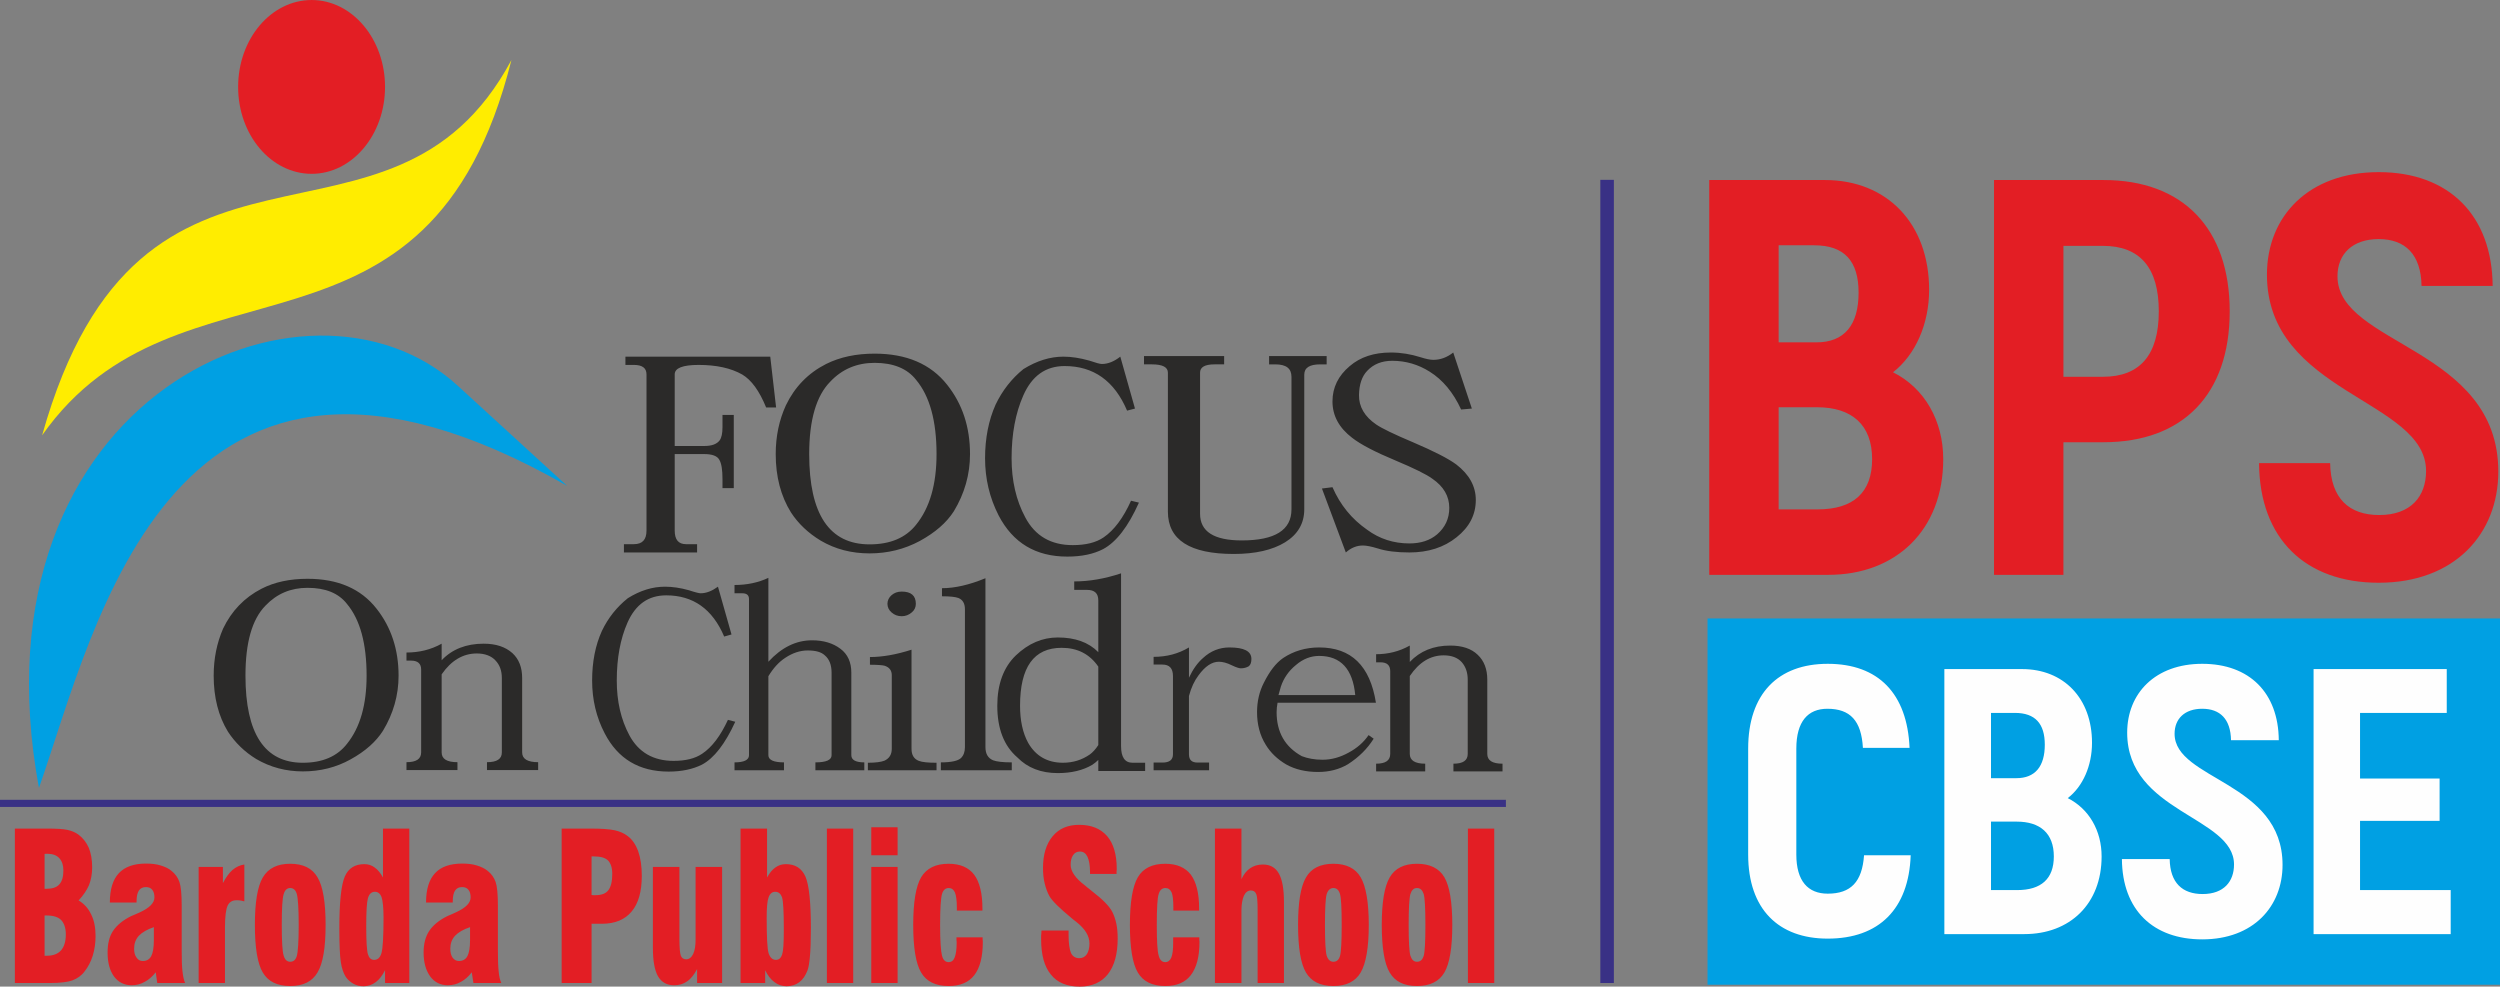 <svg xmlns="http://www.w3.org/2000/svg" xml:space="preserve" width="551.195" height="217.524" fill-rule="evenodd" clip-rule="evenodd" image-rendering="optimizeQuality" shape-rendering="geometricPrecision" text-rendering="geometricPrecision" viewBox="0 0 13291 5245"><rect x="0" y="0" width="13291" height="5245" fill="#808080" stroke="none"/><path fill="#E31E24" fill-rule="nonzero" d="M237 4725h10c31 0 54-7 68-23 15-16 22-41 22-74 0-28-7-50-22-66-14-15-35-23-62-23h-10c-2 0-4 1-6 1zm0 356h13c33 0 58-10 75-29 16-19 25-47 25-84 0-35-9-60-25-77-16-16-42-24-77-24h-11zM79 5226v-821h170c51 0 88 2 110 7s42 13 58 25c24 18 42 41 55 70 12 30 18 64 18 104 0 35-6 67-17 95-12 27-30 54-55 81 30 18 52 43 67 75 16 32 23 70 23 115 0 36-5 71-15 104-10 32-25 60-43 83-17 23-39 38-65 48-25 9-65 14-118 14zm739-297c-36 12-63 28-80 46-17 19-25 41-25 69 0 20 4 35 13 47q12 18 33 18c21 0 36-9 45-26s14-45 14-86zm18 297-8-57c-18 23-38 40-59 51q-31.5 18-69 18c-39 0-71-16-94-47-23-32-34-74-34-127 0-47 9-85 29-115s52-57 97-79c11-4 25-11 44-19 52-24 79-50 79-80 0-18-4-32-12-41-7-9-18-14-33-14-17 0-30 6-38 19-8 12-12 32-12 58v5H584q0-105 48-156t144-51c30 0 56 3 78 10 23 7 43 16 58 29 20 16 34 36 42 59q12 34.5 12 126v238c0 48 1 85 4 110 3 26 7 47 14 63zm220 0v-617h129v86c16-31 33-54 51-70 19-16 40-26 63-29v196c-8-2-15-4-23-5-7-1-13-1-19-1-23 0-38 10-47 29-9 20-14 58-14 115v296zm442-309c0 87 3 141 10 163 6 22 18 33 35 33s29-10 35-31 10-76 10-165c0-88-4-143-10-164s-18-32-35-32-29 11-35 33c-7 22-10 77-10 163m-143 0q0-180 42-252c29-49 77-73 146-73s117 24 145 72c29 48 43 133 43 253 0 121-14 205-43 253-28 48-76 72-145 72s-118-24-146-72c-28-47-42-132-42-253m638-176c-18 0-30 11-37 34-6 22-9 72-9 148q0 120 9 150t33 30q28.5 0 39-36c7-24 11-87 11-189 0-52-4-88-10-107q-10.5-30-36-30m183-336v821h-129v-68c-14 28-30 49-49 63-20 15-41 22-65 22-20 0-38-4-54-13s-30-21-41-37c-12-19-21-45-26-77s-8-92-8-181c0-139 10-231 29-275s54-66 104-66c21 0 39 6 55 18 16 11 31 29 44 53v-260zm323 524c-36 12-63 28-80 46-17 19-25 41-25 69 0 20 4 35 12 47 9 12 20 18 34 18 21 0 36-9 45-26s14-45 14-86zm18 297-9-57c-17 23-37 40-58 51q-31.5 18-69 18c-39 0-71-16-94-47-23-32-35-74-35-127 0-47 10-85 30-115s52-57 97-79c11-4 25-11 43-19 53-24 80-50 80-80 0-18-4-32-12-41-7-9-18-14-33-14-17 0-30 6-38 19-8 12-12 32-12 58v5h-142q0-105 48-156c31-34 80-51 144-51 30 0 56 3 78 10 23 7 42 16 58 29 20 16 34 36 42 59q12 34.5 12 126v238c0 48 1 85 4 110 2 26 7 47 14 63zm628-468c2 0 5 1 8 1h13c31 0 54-8 68-26q21-27 21-87c0-33-8-57-23-72-15-14-39-21-74-21h-13zm-159 468v-821h155c57 0 99 3 127 9 27 6 50 16 68 30 25 18 44 46 57 82 13 37 19 80 19 131q0 124.5-54 189c-36 43-88 65-158 65h-55v315zm853-617v617h-133v-74c-16 30-33 52-53 65q-28.5 21-69 21c-39 0-67-16-86-48-18-32-27-83-27-151v-430h141v381c0 49 3 80 8 92s15 18 28 18c16 0 28-10 37-28 9-19 13-44 13-78v-385zm282 132c-16 0-28 10-35 30-7 19-10 55-10 107 0 102 3 165 10 189q12 36 39 36c16 0 27-10 33-28s9-59 9-124v-17q0-130.5-9-162c-7-21-19-31-37-31m-184-336h141v260c13-24 28-42 44-53 16-12 35-18 56-18 50 0 84 22 104 66 19 44 29 136 29 275 0 65-2 114-5 148s-7 60-13 76c-11 28-25 49-44 63s-41 21-67 21c-24 0-46-7-65-22-19-14-36-35-49-63v68h-131zm599 821h-140v-821h140zm96-679v-149h140v149zm0 679v-617h140v617zm453-243h139v13c1 5 1 8 1 11q0 118.5-45 177c-30 39-76 58-137 58-69 0-118-24-146-72-28-47-42-132-42-253 0-120 14-205 42-253 29-48 77-72 146-72 62 0 107 20 136 58 29 39 44 99 44 180v11h-136v-17c0-37-4-64-10-79q-10.5-24-33-24c-18 0-30 11-36 32s-10 76-10 164c0 86 4 140 10 163 6 24 18 35 35 35 15 0 26-8 32-24 7-17 11-43 11-79 0-3 0-8-1-14zm452-36h144v24c0 45 5 77 13 96 9 18 24 27 44 27 17 0 30-7 40-21 9-14 14-33 14-57 0-40-23-78-70-115-8-6-14-11-18-14-1-1-4-3-7-6-63-52-103-91-118-117-11-20-19-43-25-67-6-25-9-52-9-82 0-72 17-128 51-169s81-61 141-61c65 0 114 20 149 60q51 60 51 174c0 4 0 8-1 14v13h-141v-10c0-36-5-63-14-82-9-18-22-27-40-27-15 0-27 6-36 19s-13 30-13 52c0 34 25 71 77 110 9 8 16 14 21 17 4 3 10 8 17 14 55 42 90 78 106 108 9 18 17 40 22 64s7 50 7 78c0 82-17 145-52 190q-52.5 66-150 66c-68 0-119-21-153-64-35-42-52-105-52-189v-17c1-6 1-15 2-28m700 36h139v13c0 5 1 8 1 11 0 79-16 138-46 177s-75 58-136 58c-69 0-118-24-146-72-28-47-42-132-42-253 0-120 14-205 42-253s77-72 146-72c61 0 107 20 136 58 29 39 44 99 44 180v11h-137v-17c0-37-3-64-9-79q-10.5-24-33-24c-18 0-30 11-36 32-7 21-10 76-10 164 0 86 3 140 10 163 6 24 18 35 35 35 14 0 25-8 32-24 7-17 10-43 10-79v-29m222 243v-821h141v269c12-26 27-45 46-58s41-20 68-20c39 0 67 16 85 48s27 82 27 151v431h-140v-382c0-49-2-80-8-92-5-12-14-18-28-18-15 0-28 9-37 28-8 19-13 45-13 78v386zm585-309c0 87 3 141 9 163q10.5 33 36 33c17 0 29-10 35-31q9-31.5 9-165c0-88-3-143-9-164s-18-32-35-32q-25.5 0-36 33c-6 22-9 77-9 163m-143 0q0-180 42-252c28-49 77-73 146-73 68 0 117 24 145 72s43 133 43 253c0 121-15 205-43 253s-77 72-145 72c-69 0-118-24-146-72-28-47-42-132-42-253m588 0c0 87 3 141 9 163 7 22 18 33 35 33 18 0 29-10 36-31q9-31.5 9-165c0-88-3-143-9-164-7-21-18-32-36-32-17 0-28 11-35 33-6 22-9 77-9 163m-143 0q0-180 42-252c28-49 77-73 145-73 69 0 118 24 146 72s42 133 42 253c0 121-14 205-42 253s-77 72-146 72-117-24-145-72c-28-47-42-132-42-253m598 309h-140v-821h140z"/><path fill="#393185" fill-rule="nonzero" d="M0 4252h8006v38H0z"/><path fill="#E31E24" d="M1657 0c215 0 390 207 390 462s-175 462-390 462c-216 0-391-207-391-462S1441 0 1657 0"/><path fill="#FFED00" d="M2719 319C2281 2067 951 1282 224 2314 751 436 2074 1524 2719 319"/><path fill="#00A0E3" d="M3015 2583C910 1379 506 3340 207 4189c-385-2089 1434-2866 2227-2138z"/><path fill="#2B2A29" fill-rule="nonzero" d="m4095 1896 31 270h-53c-36-88-78-146-127-175-60-34-137-51-232-51-85 0-127 17-127 50v381h157c40 0 67-10 82-30 10-14 15-37 15-70v-65h60v389h-60v-48c0-48-5-83-17-103-11-20-38-30-80-30h-157v407q0 72 60 72h59v44h-389v-44h53c45 0 67-24 67-72v-831c0-33-22-50-67-50h-45v-44zM4650 1880c169 0 298 55 385 165 82 103 122 226 122 369 0 108-29 210-86 304-39 61-99 113-181 158q-123 66-267 66c-95 0-182-22-260-68-66-40-119-90-158-150-54-87-81-190-81-310 0-94 18-180 54-259 47-98 119-172 214-220 74-37 160-55 258-55m-27 1014c110 0 192-35 247-104 73-90 109-215 109-376 0-176-36-308-109-395-47-60-121-90-220-90-94 0-173 33-236 100-74 75-112 203-112 385q0 480 321 480M5653 1896c43 0 88 7 138 21 35 12 57 18 67 18 32 0 65-13 98-39l78 276-42 11c-67-158-178-237-332-237-101 0-174 52-220 157-41 93-62 204-62 333 0 119 24 224 73 315q78 147 252 147c68 0 123-13 164-41 56-38 105-104 146-195l42 10c-57 128-121 210-190 247-52 27-115 40-191 40-168 0-289-73-365-219-48-94-72-195-72-304 0-106 19-202 56-285 36-75 85-138 148-189 71-44 142-66 212-66M6508 1893v44h-51c-52 0-77 15-77 44v750c0 95 74 142 222 142q264 0 264-165v-705c0-44-28-66-86-66h-33v-44h306v44h-34c-57 0-85 18-85 55v716c0 74-34 133-102 175-67 41-158 62-273 62-233 0-350-75-350-225v-739c0-29-28-44-85-44h-42v-44zM7394 1874c55 0 107 9 158 25 28 9 51 14 68 14 38 0 73-13 106-39l99 298-57 5c-42-91-98-158-167-201-60-38-127-58-199-58-56 0-100 18-133 53-28 29-43 72-44 129-1 62 30 115 92 157 29 20 95 52 197 95q165 70.5 228 117c69 53 104 116 104 189q0 117-102 198c-67 54-151 81-251 81-68 0-124-7-167-21-36-11-62-16-80-16-33 0-63 12-91 37l-127-340 56-7c41 94 102 169 184 226 66 49 142 73 225 73q90 0 147-48c43-37 65-84 65-141 0-62-30-114-90-155-31-23-96-55-196-97-108-45-185-85-231-121-69-53-104-117-104-193 0-74 31-137 92-188 56-48 129-72 218-72M1635 3077c162 0 284 53 367 159 78 99 117 218 117 356 0 104-28 202-83 293-37 58-94 109-172 152-77 43-162 64-254 64-90 0-173-22-248-66-62-38-112-87-150-145-51-83-76-183-76-298 0-91 17-174 50-250 45-94 113-165 204-212 70-36 152-53 245-53m-25 978c105 0 183-34 235-101 70-87 104-208 104-362 0-170-34-297-104-381-45-58-115-86-210-86-89 0-163 31-224 95-71 73-106 196-106 372 0 308 102 463 305 463M2348 3422v88c56-59 131-88 223-88 66 0 116 17 153 50 35 32 52 76 52 133v395c0 35 29 52 85 52v42h-272v-42c53 0 79-17 79-52v-395c0-39-11-70-34-94-22-24-56-37-99-37-73 0-136 37-187 111v415c0 35 28 52 84 52v42h-271v-42c52 0 78-17 78-52v-441c0-31-18-47-54-47h-24v-43c67 0 130-15 187-47M3535 3119c39 0 82 6 128 19 33 11 54 16 62 16 30 0 60-12 92-35l72 254-39 11c-62-146-165-219-308-219-95 0-163 48-206 145-38 86-57 189-57 308 0 110 22 207 67 291 49 91 128 136 235 136 63 0 114-12 152-38 53-35 98-96 137-180l39 10q-81 177-177 228c-48 24-107 37-177 37-157 0-270-68-340-203-45-86-67-180-67-281 0-99 17-187 52-264q49.5-103.5 138-174c66-41 131-61 197-61"/><path fill="#2B2A29" fill-rule="nonzero" d="M4085 3072v446c70-76 147-114 232-114 61 0 111 15 151 45 39 29 58 72 58 127v439c0 25 23 38 69 38v42h-260v-42c58 0 86-13 86-38v-439c0-41-12-72-36-92-19-18-49-26-91-26-40 0-80 13-119 39-34 22-64 55-90 98v420c0 25 28 38 83 38v42h-263v-42c51 0 77-13 77-38v-830c0-21-12-31-36-31h-41v-44c67 0 127-13 180-38M4846 3454v527c0 33 13 54 39 64 18 7 49 10 94 10v40h-365v-40c41 0 70-4 88-11q39-18 39-63v-392c0-25-13-42-39-50-12-3-38-5-77-5v-41c66 0 140-13 221-39m-52-309c50 0 75 22 75 65 0 18-7 34-22 46-15 13-33 20-53 20-22 0-39-7-54-20-14-12-22-28-22-46s8-34 22-46 31-19 54-19M5239 3074v898c0 36 14 59 41 70 18 7 51 11 99 11v42h-377v-42c56 0 91-8 107-23 14-14 21-33 21-58v-733c0-31-12-51-35-60q-24-9-87-9v-43c69 0 146-18 231-53"/><path fill="#2B2A29" fill-rule="nonzero" d="M5624 3389c92 0 164 26 215 78v-275c0-38-20-56-60-56h-68v-45c79 0 162-14 249-43v919c0 58 20 88 61 88h67v44h-249v-59c-9 9-20 18-32 26-49 29-110 44-183 44-90 0-161-28-215-83-72-62-107-154-107-275 0-114 33-204 98-267 67-64 141-96 224-96m215 572v-417c-46-67-111-100-195-100-148 0-221 103-221 308 0 78 14 144 43 197 40 70 102 106 185 106 54 0 101-15 143-44 15-11 31-28 45-50M6321 3442v161q31.5-67.5 75-105c40-37 87-56 140-56 78 0 117 20 117 61 0 18-4 31-14 39-12 7-26 11-42 11-9 0-25-5-48-16-26-13-49-19-69-19q-55.5 0-108 72c-22 29-39 65-51 110v310c0 30 15 44 46 44h61v41h-295v-41h47c37 0 56-14 56-44v-416c0-41-19-61-56-61h-47v-41c69 0 131-16 188-50M7013 3442c171 0 271 98 302 294h-523c-3 16-5 33-5 50 0 107 45 185 134 234 31 12 68 19 110 19 48 0 94-13 139-38 45-24 80-55 106-93l27 19c-33 53-78 98-137 136-46 27-98 41-158 41-65 0-122-13-170-40-46-27-83-62-109-105-31-50-46-108-46-173q0-85.5 36-156c31-62 65-106 103-132 56-37 120-56 191-56m-216 253h408c-13-138-77-208-192-208-44 0-86 16-124 49-38 31-64 69-79 113-3 10-7 25-13 46M7495 3432v87c55-58 126-87 215-87 63 0 112 16 146 49q51 48 51 132v395c0 35 27 52 81 52v41h-261v-41c51 0 76-17 76-52v-395c0-38-11-69-32-93q-33-36-96-36c-70 0-130 36-180 110v414c0 35 28 52 82 52v41h-261v-41c50 0 75-17 75-52v-440c0-31-17-47-52-47h-23v-43c64 0 124-15 179-46"/><path fill="#E31E24" fill-rule="nonzero" d="M10064 1979c120-93 192-258 192-438 0-354-225-584-554-584h-615v2099h633c362 0 611-240 611-615 0-204-99-378-267-462m-419-675c161 0 236 84 236 252 0 171-75 264-224 264h-201v-516zm18 1404h-207v-543h204c185 0 293 93 293 276 0 177-99 267-290 267m1520-1751h-582v2099h369v-705h213c423 0 671-255 671-696s-248-698-671-698m-3 1046h-210v-696h210c198 0 297 117 297 348s-99 348-297 348m1466 1095c405 0 636-261 636-591 0-660-855-672-855-1038 0-120 81-198 219-198 141 0 225 81 228 249h378c-3-374-231-605-606-605-372 0-594 234-594 545 0 633 846 663 846 1044 0 135-81 234-249 234-159 0-258-87-261-276h-378c3 405 249 636 636 636"/><path fill="#00A0E3" stroke="#00A0E3" stroke-width="18.227" d="M9087 3297h4195v1929H9087z"/><path fill="#FEFEFE" fill-rule="nonzero" d="M9717 4990c272 0 431-157 441-443h-248c-10 141-70 204-193 204-105 0-167-67-167-208v-563c0-145 62-212 165-212 121 0 181 63 189 208h248c-12-288-165-447-435-447-264 0-423 159-423 451v563c0 290 161 447 423 447m1276-747c81-62 129-173 129-294 0-237-151-392-372-392h-413v1409h425c243 0 411-161 411-413 0-137-67-253-180-310m-281-453c108 0 159 57 159 169 0 115-51 178-151 178h-135v-347zm12 942h-139v-364h137c124 0 197 62 197 185 0 119-67 179-195 179m984 262c272 0 427-175 427-396 0-443-574-451-574-697 0-80 54-133 147-133 95 0 151 55 153 167h254c-2-251-155-406-407-406-250 0-399 157-399 366 0 425 568 445 568 701 0 90-54 157-167 157-107 0-173-59-175-186h-254c2 272 167 427 427 427m839-262v-368h423v-225h-423v-349h461v-233h-708v1409h729v-234z"/><path fill="#393185" fill-rule="nonzero" d="M8580 956v4270h-72V956z"/></svg>